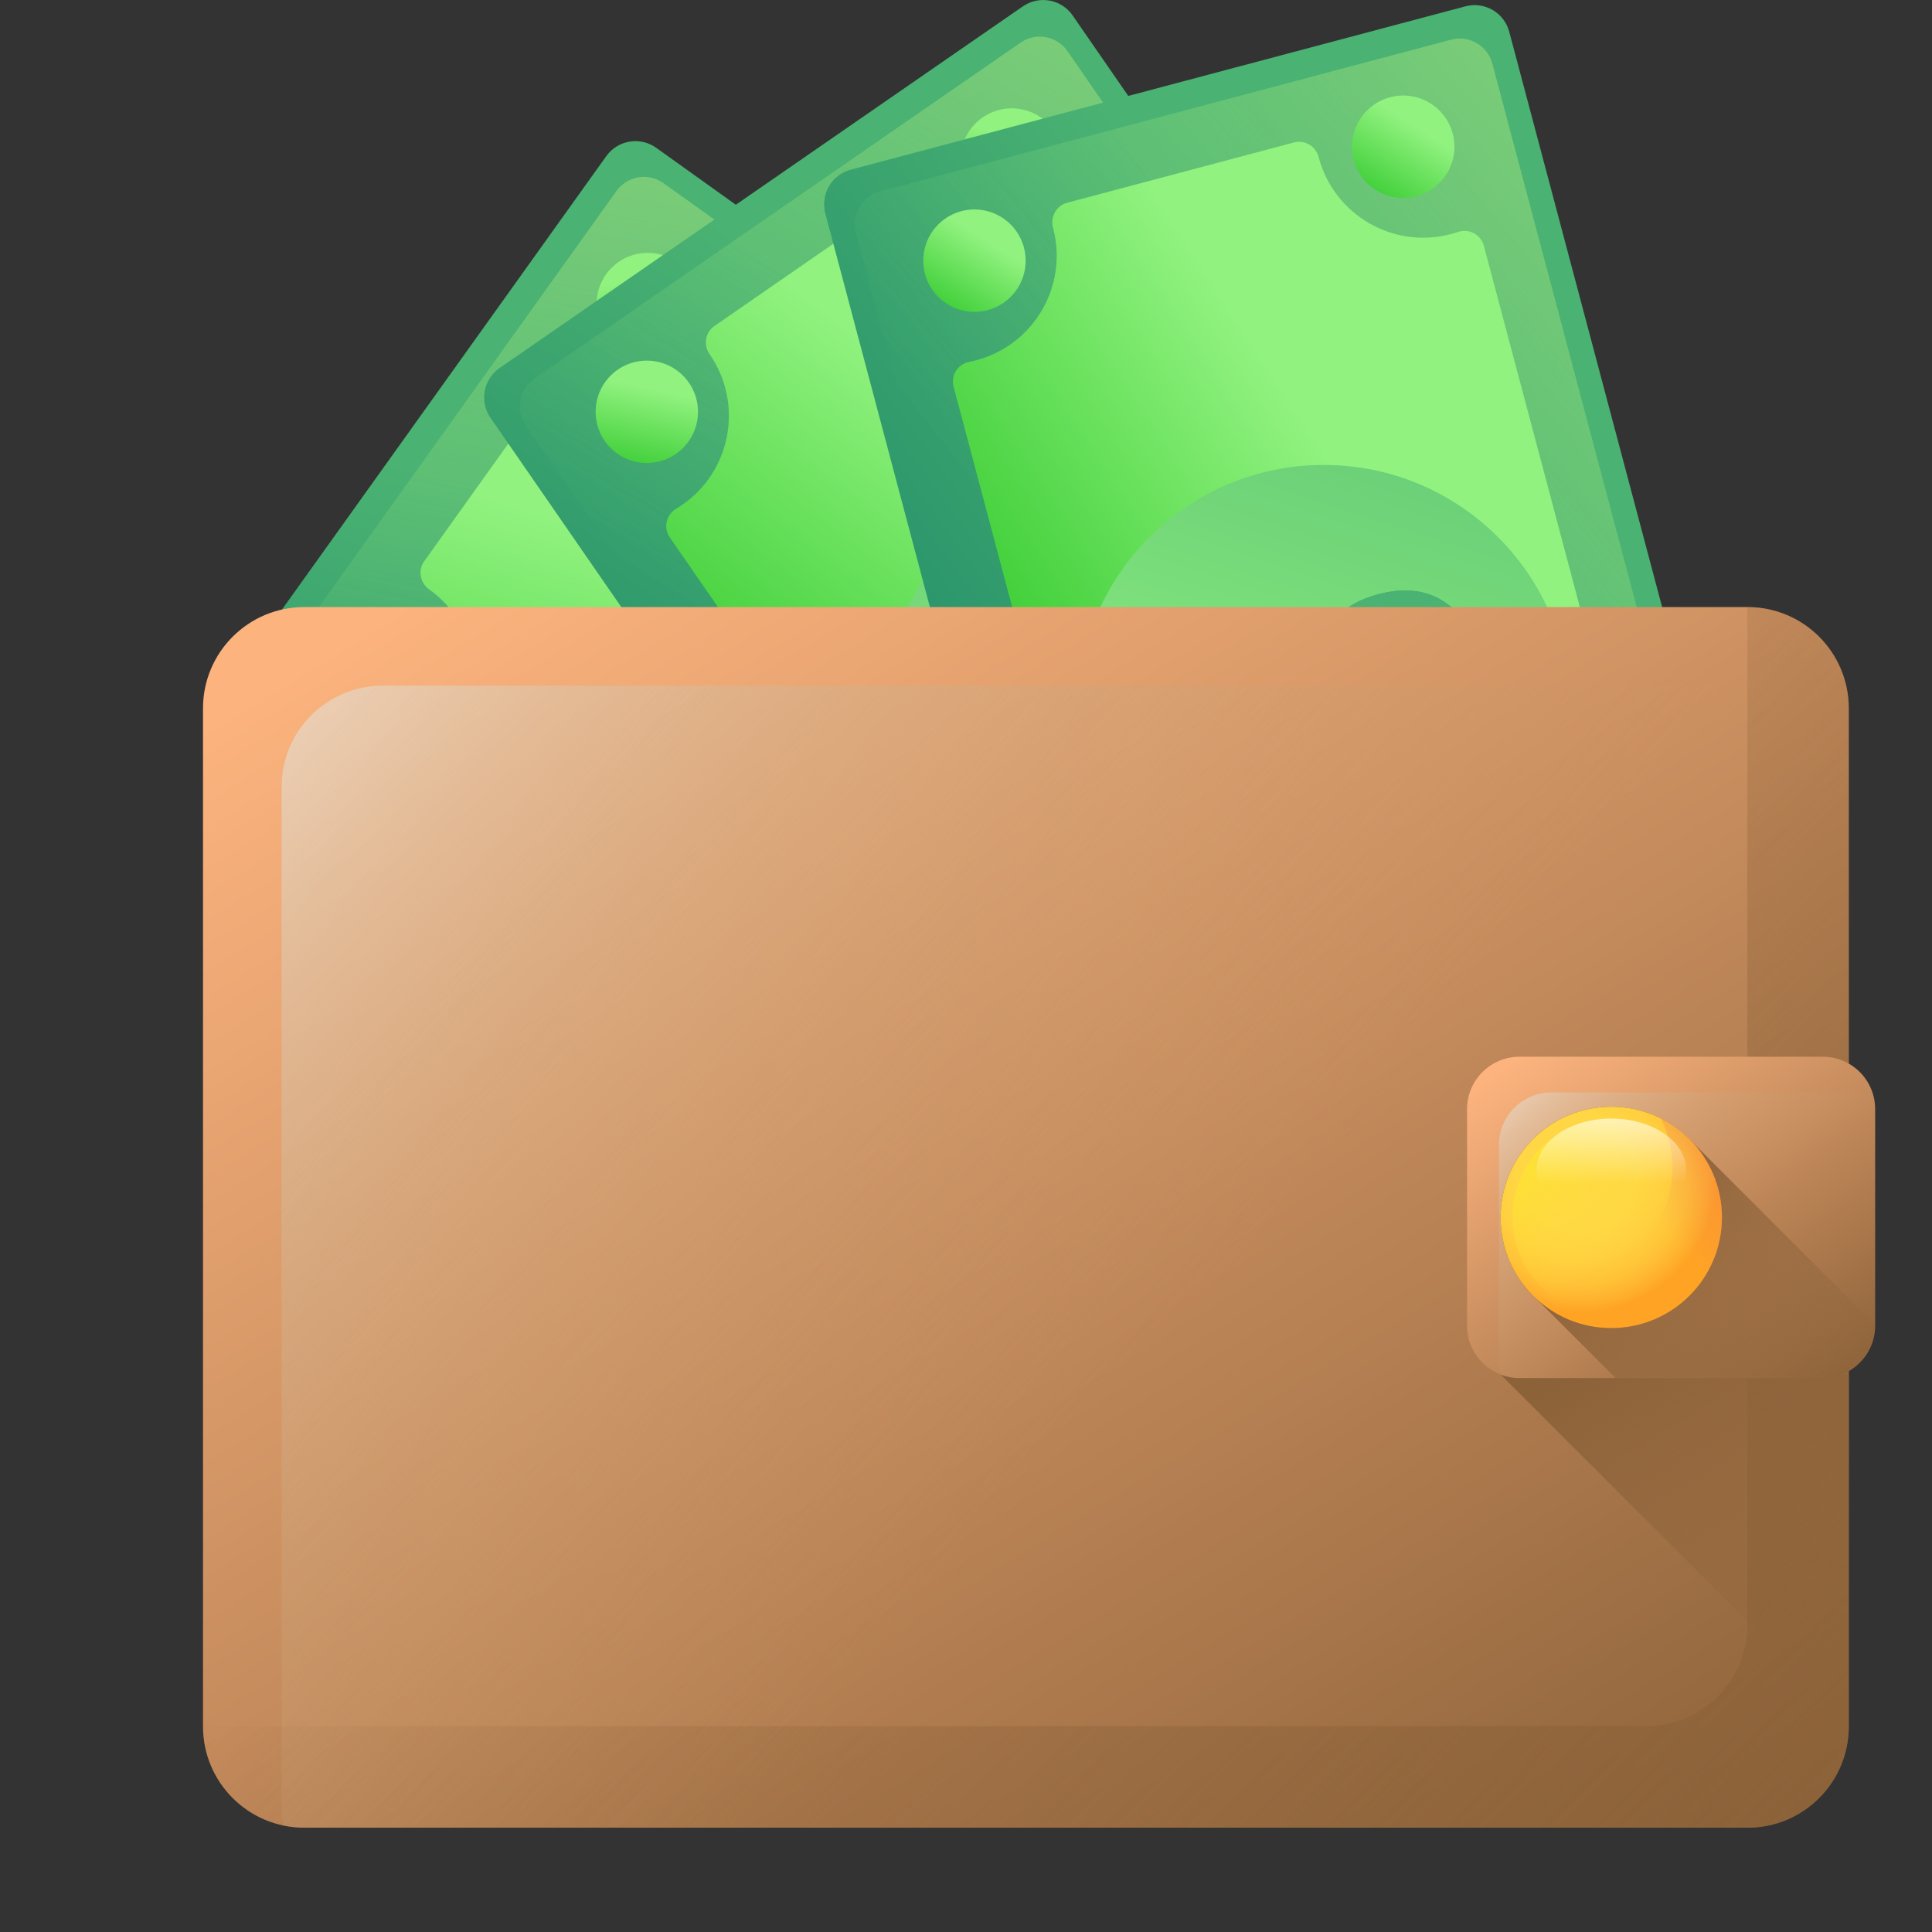 <svg width="50" height="50" viewBox="0 0 50 50" fill="none" xmlns="http://www.w3.org/2000/svg">
<rect x="0" y="0" width="50" height="50" fill="#333333" stroke="none"/>
<path d="M31.98 37.07L6.329 18.722C5.913 18.424 5.817 17.846 6.114 17.43L15.691 4.04C15.989 3.624 16.568 3.528 16.984 3.826L42.635 22.174C43.051 22.471 43.147 23.05 42.85 23.466L33.273 36.855C32.975 37.272 32.396 37.367 31.98 37.07V37.07Z" fill="url(#paint0_linear_17559_1876)"/>
<path d="M31.792 36.154L7.256 18.605C6.863 18.324 6.773 17.778 7.054 17.385L15.953 4.944C16.234 4.551 16.78 4.46 17.172 4.741L41.708 22.291C42.101 22.572 42.191 23.118 41.91 23.51L33.011 35.952C32.73 36.345 32.185 36.435 31.792 36.154V36.154Z" fill="url(#paint1_linear_17559_1876)"/>
<path d="M37.852 25.639C36.594 24.739 36.304 22.99 37.204 21.732C37.241 21.68 37.279 21.63 37.319 21.582C37.51 21.35 37.465 21.006 37.221 20.831L20.004 8.516C19.76 8.341 19.419 8.41 19.261 8.666C19.229 8.719 19.194 8.772 19.157 8.823C18.257 10.081 16.508 10.372 15.25 9.472C15.248 9.471 15.247 9.47 15.245 9.469C15.009 9.299 14.682 9.346 14.513 9.583L10.979 14.524C10.81 14.76 10.871 15.085 11.107 15.254C11.109 15.255 11.11 15.256 11.112 15.257C12.37 16.157 12.66 17.906 11.76 19.164C11.723 19.215 11.685 19.265 11.645 19.314C11.454 19.546 11.499 19.89 11.743 20.065L28.96 32.38C29.205 32.555 29.545 32.486 29.703 32.23C29.736 32.177 29.771 32.124 29.808 32.072C30.707 30.814 32.457 30.524 33.715 31.424C33.716 31.425 33.718 31.426 33.719 31.427C33.955 31.597 34.282 31.549 34.451 31.313L37.986 26.372C38.155 26.135 38.094 25.811 37.857 25.642C37.855 25.641 37.854 25.64 37.852 25.639V25.639Z" fill="url(#paint2_linear_17559_1876)"/>
<path d="M24.482 26.828C28.005 26.828 30.862 23.971 30.862 20.448C30.862 16.924 28.005 14.068 24.482 14.068C20.959 14.068 18.102 16.924 18.102 20.448C18.102 23.971 20.959 26.828 24.482 26.828Z" fill="url(#paint3_linear_17559_1876)"/>
<path d="M28.76 18.772C28.77 18.592 28.691 18.381 28.522 18.136C28.339 17.873 28.121 17.626 27.867 17.395C27.859 17.375 27.85 17.356 27.84 17.338L27.744 16.606C27.714 16.512 27.661 16.439 27.587 16.386C27.506 16.328 27.419 16.302 27.328 16.308C27.237 16.314 27.169 16.348 27.126 16.409L26.915 16.703C26.323 16.372 25.734 16.227 25.148 16.267C24.561 16.308 24.057 16.622 23.637 17.21C23.487 17.419 23.375 17.627 23.299 17.833C23.223 18.039 23.193 18.245 23.21 18.451C23.226 18.657 23.251 18.84 23.284 19.002C23.284 19.003 23.285 19.004 23.285 19.005C23.285 19.005 23.648 21.195 23.648 21.196C23.651 21.217 23.654 21.237 23.657 21.258L22.443 22.955C22.157 22.721 21.949 22.454 21.817 22.156C21.685 21.857 21.596 21.602 21.55 21.391C21.504 21.179 21.441 21.045 21.361 20.987C21.24 20.901 21.086 20.888 20.9 20.949C20.714 21.01 20.576 21.104 20.484 21.233C20.337 21.438 20.308 21.723 20.397 22.087L21.658 29.687L31.773 36.922L28.76 18.772Z" fill="url(#paint4_linear_17559_1876)"/>
<path d="M20.484 21.233C20.576 21.104 20.714 21.01 20.9 20.949C21.086 20.888 21.24 20.901 21.361 20.987C21.441 21.045 21.504 21.179 21.55 21.391C21.596 21.603 21.685 21.858 21.817 22.156C21.949 22.454 22.157 22.721 22.443 22.956L24.145 20.575C23.996 20.356 23.882 20.185 23.805 20.064C23.728 19.943 23.631 19.776 23.512 19.563C23.393 19.35 23.317 19.163 23.284 19.002C23.251 18.841 23.226 18.657 23.21 18.451C23.193 18.245 23.223 18.04 23.299 17.834C23.375 17.627 23.487 17.42 23.637 17.21C24.057 16.622 24.561 16.308 25.148 16.267C25.734 16.227 26.323 16.372 26.915 16.703L27.125 16.409C27.169 16.348 27.236 16.314 27.328 16.308C27.419 16.302 27.506 16.328 27.587 16.386C27.661 16.439 27.713 16.512 27.744 16.606C27.774 16.699 27.768 16.776 27.724 16.837L27.528 17.111C27.931 17.42 28.262 17.761 28.521 18.136C28.78 18.51 28.83 18.809 28.67 19.032C28.583 19.154 28.451 19.252 28.275 19.325C28.099 19.399 27.942 19.387 27.806 19.289C27.752 19.25 27.645 19.087 27.485 18.798C27.325 18.51 27.116 18.259 26.86 18.045L25.389 20.102C25.586 20.396 25.741 20.652 25.854 20.871C25.967 21.089 26.065 21.351 26.147 21.655C26.23 21.959 26.233 22.27 26.158 22.589C26.083 22.907 25.927 23.232 25.69 23.563C25.258 24.168 24.749 24.53 24.164 24.651C23.579 24.772 22.975 24.671 22.352 24.348L22.109 24.687C22.067 24.747 21.996 24.777 21.899 24.778C21.801 24.778 21.715 24.752 21.641 24.699C21.56 24.641 21.507 24.567 21.482 24.48C21.458 24.392 21.468 24.319 21.51 24.259L21.731 23.95C21.147 23.522 20.745 23.03 20.523 22.475C20.302 21.92 20.289 21.506 20.484 21.233V21.233ZM24.714 17.828C24.526 18.091 24.464 18.351 24.529 18.607C24.594 18.862 24.747 19.169 24.989 19.525L26.309 17.68C25.594 17.291 25.063 17.341 24.714 17.828V17.828ZM22.995 23.32C23.668 23.638 24.205 23.517 24.606 22.956C24.818 22.659 24.907 22.37 24.872 22.09C24.837 21.81 24.721 21.508 24.524 21.183L22.995 23.32Z" fill="url(#paint5_linear_17559_1876)"/>
<path d="M16.763 9.193C17.495 9.193 18.088 8.6 18.088 7.868C18.088 7.137 17.495 6.544 16.763 6.544C16.032 6.544 15.439 7.137 15.439 7.868C15.439 8.6 16.032 9.193 16.763 9.193Z" fill="url(#paint6_linear_17559_1876)"/>
<path d="M38.881 25.013C39.613 25.013 40.206 24.42 40.206 23.689C40.206 22.957 39.613 22.364 38.881 22.364C38.15 22.364 37.556 22.957 37.556 23.689C37.556 24.42 38.15 25.013 38.881 25.013Z" fill="url(#paint7_linear_17559_1876)"/>
<path d="M10.083 18.532C10.815 18.532 11.408 17.939 11.408 17.207C11.408 16.476 10.815 15.883 10.083 15.883C9.352 15.883 8.759 16.476 8.759 17.207C8.759 17.939 9.352 18.532 10.083 18.532Z" fill="url(#paint8_linear_17559_1876)"/>
<path d="M32.201 34.352C32.932 34.352 33.526 33.759 33.526 33.028C33.526 32.296 32.932 31.703 32.201 31.703C31.469 31.703 30.876 32.296 30.876 33.028C30.876 33.759 31.469 34.352 32.201 34.352Z" fill="url(#paint9_linear_17559_1876)"/>
<path d="M30.626 36.757L12.694 10.813C12.403 10.392 12.508 9.815 12.929 9.524L26.471 0.165C26.892 -0.126 27.469 -0.021 27.76 0.4L45.692 26.343C45.983 26.765 45.877 27.342 45.456 27.633L31.915 36.992C31.494 37.283 30.917 37.178 30.626 36.757Z" fill="url(#paint10_linear_17559_1876)"/>
<path d="M30.758 35.832L13.606 11.016C13.332 10.619 13.431 10.075 13.828 9.8L26.412 1.103C26.809 0.828 27.353 0.928 27.627 1.325L44.78 26.14C45.054 26.537 44.955 27.082 44.558 27.356L31.974 36.054C31.577 36.328 31.033 36.229 30.758 35.832V35.832Z" fill="url(#paint11_linear_17559_1876)"/>
<path d="M40.019 27.987C39.139 26.714 39.458 24.97 40.73 24.09C40.782 24.054 40.836 24.02 40.889 23.988C41.148 23.834 41.222 23.495 41.051 23.248L29.015 5.835C28.845 5.588 28.501 5.538 28.266 5.725C28.217 5.764 28.166 5.801 28.114 5.837C26.842 6.717 25.097 6.398 24.218 5.126C24.217 5.125 24.216 5.123 24.215 5.121C24.05 4.882 23.726 4.816 23.487 4.981L18.49 8.436C18.251 8.601 18.198 8.927 18.364 9.166C18.365 9.167 18.366 9.169 18.367 9.17C19.246 10.443 18.928 12.187 17.655 13.066C17.603 13.102 17.55 13.136 17.496 13.168C17.238 13.322 17.164 13.662 17.335 13.909L29.37 31.322C29.541 31.569 29.885 31.619 30.12 31.432C30.169 31.393 30.22 31.355 30.272 31.319C31.544 30.44 33.288 30.758 34.168 32.031C34.169 32.032 34.17 32.034 34.171 32.035C34.336 32.274 34.66 32.341 34.898 32.175L39.896 28.721C40.135 28.556 40.188 28.23 40.022 27.991C40.021 27.989 40.02 27.988 40.019 27.987V27.987Z" fill="url(#paint12_linear_17559_1876)"/>
<path d="M29.193 24.958C32.716 24.958 35.572 22.102 35.572 18.578C35.572 15.055 32.716 12.199 29.193 12.199C25.669 12.199 22.813 15.055 22.813 18.578C22.813 22.102 25.669 24.958 29.193 24.958Z" fill="url(#paint13_linear_17559_1876)"/>
<path d="M33.786 18.449C33.855 18.283 33.852 18.056 33.776 17.769C33.694 17.46 33.572 17.154 33.411 16.851C33.411 16.829 33.408 16.808 33.405 16.788L33.562 16.066C33.565 15.968 33.541 15.881 33.489 15.806C33.432 15.724 33.359 15.67 33.272 15.645C33.183 15.62 33.108 15.629 33.047 15.672L32.749 15.877C32.304 15.366 31.799 15.03 31.233 14.87C30.668 14.709 30.087 14.835 29.493 15.246C29.281 15.392 29.105 15.55 28.964 15.718C28.823 15.886 28.725 16.07 28.671 16.269C28.617 16.468 28.578 16.649 28.554 16.812C28.554 16.813 28.554 16.815 28.554 16.816C28.554 16.816 28.155 18.999 28.155 19C28.151 19.021 28.147 19.041 28.143 19.061L26.425 20.248C26.236 19.931 26.13 19.61 26.107 19.284C26.084 18.959 26.087 18.689 26.115 18.474C26.143 18.259 26.129 18.111 26.073 18.03C25.988 17.907 25.848 17.844 25.653 17.838C25.457 17.832 25.294 17.875 25.165 17.964C24.957 18.108 24.834 18.366 24.794 18.739L23.41 26.317L30.481 36.547L33.786 18.449Z" fill="url(#paint14_linear_17559_1876)"/>
<path d="M25.165 17.964C25.295 17.875 25.457 17.832 25.653 17.838C25.848 17.844 25.989 17.907 26.073 18.03C26.129 18.111 26.143 18.259 26.115 18.474C26.087 18.689 26.084 18.959 26.107 19.284C26.13 19.61 26.236 19.931 26.425 20.248L28.833 18.584C28.766 18.327 28.717 18.128 28.686 17.988C28.654 17.848 28.619 17.657 28.579 17.417C28.539 17.177 28.531 16.975 28.555 16.812C28.578 16.649 28.617 16.468 28.671 16.269C28.725 16.07 28.823 15.886 28.964 15.718C29.105 15.55 29.281 15.392 29.493 15.246C30.087 14.835 30.668 14.709 31.233 14.87C31.799 15.03 32.304 15.366 32.749 15.877L33.047 15.672C33.108 15.629 33.183 15.62 33.272 15.645C33.359 15.67 33.432 15.724 33.489 15.806C33.541 15.881 33.565 15.968 33.562 16.066C33.559 16.164 33.527 16.235 33.466 16.277L33.188 16.469C33.463 16.896 33.659 17.329 33.776 17.769C33.893 18.209 33.839 18.507 33.613 18.663C33.49 18.748 33.333 18.796 33.142 18.805C32.952 18.815 32.808 18.75 32.713 18.612C32.675 18.558 32.63 18.368 32.577 18.042C32.524 17.716 32.413 17.41 32.244 17.122L30.164 18.56C30.25 18.903 30.308 19.197 30.341 19.441C30.373 19.684 30.377 19.964 30.352 20.278C30.327 20.592 30.225 20.886 30.046 21.16C29.867 21.435 29.611 21.688 29.276 21.919C28.665 22.342 28.063 22.511 27.472 22.427C26.881 22.342 26.347 22.043 25.869 21.528L25.526 21.765C25.466 21.807 25.39 21.812 25.297 21.779C25.206 21.747 25.134 21.693 25.081 21.617C25.025 21.535 25 21.449 25.006 21.358C25.014 21.268 25.047 21.201 25.108 21.16L25.42 20.944C25.015 20.344 24.802 19.745 24.782 19.147C24.761 18.549 24.889 18.155 25.165 17.964V17.964ZM30.298 16.192C30.031 16.376 29.885 16.599 29.86 16.862C29.835 17.124 29.875 17.464 29.982 17.881L31.848 16.591C31.307 15.984 30.791 15.851 30.298 16.192V16.192ZM26.822 20.778C27.348 21.305 27.894 21.372 28.461 20.98C28.761 20.773 28.942 20.531 29.004 20.256C29.066 19.98 29.059 19.657 28.984 19.284L26.822 20.778Z" fill="url(#paint15_linear_17559_1876)"/>
<path d="M26.938 5.219C26.336 5.635 25.511 5.484 25.095 4.882C24.679 4.28 24.83 3.455 25.431 3.039C26.033 2.623 26.858 2.774 27.274 3.376C27.69 3.978 27.54 4.803 26.938 5.219V5.219Z" fill="url(#paint16_linear_17559_1876)"/>
<path d="M41.647 27.824C42.378 27.824 42.971 27.23 42.971 26.499C42.971 25.767 42.378 25.174 41.647 25.174C40.915 25.174 40.322 25.767 40.322 26.499C40.322 27.23 40.915 27.824 41.647 27.824Z" fill="url(#paint17_linear_17559_1876)"/>
<path d="M16.739 11.982C17.471 11.982 18.064 11.389 18.064 10.658C18.064 9.926 17.471 9.333 16.739 9.333C16.008 9.333 15.415 9.926 15.415 10.658C15.415 11.389 16.008 11.982 16.739 11.982Z" fill="url(#paint18_linear_17559_1876)"/>
<path d="M32.201 34.352C32.932 34.352 33.526 33.759 33.526 33.028C33.526 32.296 32.932 31.703 32.201 31.703C31.469 31.703 30.876 32.296 30.876 33.028C30.876 33.759 31.469 34.352 32.201 34.352Z" fill="url(#paint19_linear_17559_1876)"/>
<path d="M29.457 36.004L21.359 5.524C21.228 5.029 21.522 4.522 22.017 4.391L37.926 0.164C38.421 0.032 38.928 0.327 39.059 0.821L47.158 31.301C47.289 31.796 46.995 32.303 46.5 32.435L30.591 36.662C30.096 36.793 29.589 36.499 29.457 36.004V36.004Z" fill="url(#paint20_linear_17559_1876)"/>
<path d="M29.895 35.178L22.149 6.024C22.025 5.557 22.302 5.079 22.769 4.955L37.553 1.027C38.02 0.903 38.498 1.18 38.622 1.647L46.368 30.802C46.492 31.268 46.214 31.747 45.748 31.871L30.964 35.799C30.497 35.922 30.019 35.645 29.895 35.178V35.178Z" fill="url(#paint21_linear_17559_1876)"/>
<path d="M41.263 30.928C40.866 29.434 41.756 27.9 43.251 27.503C43.312 27.486 43.374 27.472 43.435 27.46C43.73 27.403 43.915 27.109 43.838 26.819L38.402 6.361C38.325 6.07 38.019 5.907 37.734 6.003C37.675 6.023 37.615 6.042 37.553 6.058C36.059 6.455 34.525 5.565 34.127 4.07C34.127 4.069 34.127 4.067 34.126 4.065C34.052 3.784 33.77 3.613 33.489 3.687L27.617 5.247C27.337 5.322 27.177 5.611 27.252 5.892C27.253 5.893 27.253 5.895 27.253 5.897C27.651 7.392 26.761 8.925 25.266 9.323C25.204 9.339 25.143 9.353 25.082 9.365C24.787 9.422 24.602 9.716 24.679 10.007L30.114 30.465C30.192 30.755 30.498 30.919 30.782 30.822C30.842 30.802 30.902 30.784 30.963 30.767C32.458 30.37 33.992 31.26 34.389 32.755C34.39 32.757 34.39 32.758 34.391 32.76C34.465 33.041 34.747 33.213 35.028 33.138L40.899 31.578C41.18 31.504 41.34 31.215 41.265 30.934C41.264 30.932 41.264 30.93 41.263 30.928V30.928Z" fill="url(#paint22_linear_17559_1876)"/>
<path d="M34.258 24.792C37.782 24.792 40.638 21.936 40.638 18.413C40.638 14.889 37.782 12.033 34.258 12.033C30.735 12.033 27.879 14.889 27.879 18.413C27.879 21.936 30.735 24.792 34.258 24.792Z" fill="url(#paint23_linear_17559_1876)"/>
<path d="M38.624 19.845C38.746 19.712 38.82 19.498 38.845 19.202C38.872 18.883 38.861 18.553 38.812 18.214C38.819 18.194 38.824 18.173 38.828 18.153L39.22 17.527C39.256 17.436 39.262 17.346 39.239 17.257C39.213 17.161 39.163 17.086 39.089 17.032C39.014 16.979 38.941 16.962 38.869 16.981L38.519 17.074C38.273 16.442 37.911 15.955 37.433 15.613C36.955 15.271 36.367 15.193 35.668 15.378C35.419 15.444 35.2 15.533 35.01 15.643C34.821 15.754 34.667 15.894 34.549 16.063C34.43 16.232 34.332 16.389 34.255 16.535C34.255 16.536 34.254 16.537 34.254 16.538C34.254 16.538 33.14 18.457 33.139 18.459C33.128 18.477 33.117 18.494 33.107 18.512L31.089 19.048C31.019 18.685 31.027 18.347 31.116 18.033C31.204 17.719 31.298 17.466 31.397 17.273C31.496 17.081 31.534 16.937 31.508 16.841C31.47 16.698 31.36 16.59 31.177 16.518C30.995 16.447 30.828 16.432 30.675 16.472C30.432 16.537 30.228 16.738 30.064 17.076L26.198 23.739L29.392 35.758L38.624 19.845Z" fill="url(#paint24_linear_17559_1876)"/>
<path d="M30.676 16.472C30.828 16.432 30.995 16.447 31.178 16.518C31.36 16.59 31.47 16.697 31.508 16.841C31.534 16.937 31.497 17.081 31.398 17.273C31.298 17.466 31.204 17.719 31.116 18.033C31.028 18.347 31.019 18.685 31.09 19.048L33.918 18.297C33.942 18.032 33.963 17.828 33.981 17.686C33.999 17.543 34.03 17.352 34.074 17.112C34.117 16.873 34.178 16.68 34.255 16.535C34.333 16.389 34.431 16.232 34.549 16.063C34.667 15.894 34.821 15.754 35.011 15.643C35.2 15.533 35.42 15.444 35.668 15.378C36.367 15.193 36.955 15.271 37.434 15.613C37.912 15.955 38.274 16.442 38.519 17.074L38.869 16.981C38.941 16.962 39.015 16.979 39.089 17.032C39.163 17.086 39.214 17.161 39.239 17.257C39.263 17.346 39.256 17.436 39.22 17.527C39.184 17.618 39.13 17.674 39.058 17.693L38.732 17.779C38.846 18.274 38.884 18.748 38.845 19.202C38.806 19.655 38.655 19.917 38.389 19.988C38.245 20.026 38.081 20.018 37.898 19.962C37.716 19.907 37.603 19.797 37.56 19.635C37.543 19.571 37.564 19.377 37.624 19.053C37.684 18.728 37.684 18.402 37.623 18.074L35.178 18.724C35.143 19.075 35.099 19.372 35.047 19.612C34.995 19.853 34.904 20.117 34.774 20.404C34.644 20.691 34.449 20.933 34.188 21.131C33.927 21.329 33.6 21.48 33.207 21.585C32.488 21.776 31.865 21.731 31.337 21.452C30.81 21.172 30.408 20.71 30.133 20.064L29.73 20.171C29.659 20.19 29.585 20.169 29.51 20.107C29.434 20.045 29.385 19.97 29.361 19.882C29.336 19.785 29.341 19.695 29.378 19.613C29.416 19.529 29.47 19.479 29.541 19.46L29.908 19.362C29.73 18.661 29.732 18.025 29.915 17.456C30.098 16.886 30.351 16.558 30.676 16.472V16.472ZM36.106 16.54C35.793 16.623 35.58 16.784 35.467 17.023C35.355 17.262 35.278 17.595 35.237 18.023L37.43 17.441C37.126 16.686 36.685 16.386 36.106 16.54ZM31.283 19.681C31.6 20.354 32.091 20.602 32.757 20.426C33.11 20.332 33.362 20.166 33.514 19.927C33.665 19.689 33.768 19.382 33.823 19.006L31.283 19.681Z" fill="url(#paint25_linear_17559_1876)"/>
<path d="M36.656 5.078C35.949 5.266 35.223 4.845 35.035 4.138C34.847 3.431 35.268 2.705 35.975 2.517C36.682 2.329 37.408 2.75 37.596 3.457C37.784 4.164 37.363 4.89 36.656 5.078Z" fill="url(#paint26_linear_17559_1876)"/>
<path d="M43.638 31.36C42.931 31.547 42.206 31.127 42.018 30.419C41.83 29.712 42.251 28.987 42.958 28.799C43.665 28.611 44.391 29.032 44.578 29.739C44.766 30.446 44.345 31.172 43.638 31.36Z" fill="url(#paint27_linear_17559_1876)"/>
<path d="M25.218 8.071C25.95 8.071 26.543 7.478 26.543 6.746C26.543 6.014 25.95 5.421 25.218 5.421C24.487 5.421 23.894 6.014 23.894 6.746C23.894 7.478 24.487 8.071 25.218 8.071Z" fill="url(#paint28_linear_17559_1876)"/>
<path d="M32.201 34.352C32.932 34.352 33.526 33.759 33.526 33.028C33.526 32.296 32.932 31.703 32.201 31.703C31.469 31.703 30.876 32.296 30.876 33.028C30.876 33.759 31.469 34.352 32.201 34.352Z" fill="url(#paint29_linear_17559_1876)"/>
<path d="M45.228 47.3H7.873C6.427 47.3 5.254 46.128 5.254 44.682V18.33C5.254 16.884 6.427 15.711 7.873 15.711H45.227C46.674 15.711 47.846 16.884 47.846 18.33V44.682C47.846 46.128 46.674 47.3 45.228 47.3Z" fill="url(#paint30_linear_17559_1876)"/>
<path d="M9.907 17.745C8.461 17.745 7.288 18.918 7.288 20.364V46.716C7.288 46.898 7.307 47.075 7.342 47.247C7.513 47.282 7.691 47.3 7.873 47.3H45.227C46.674 47.3 47.846 46.128 47.846 44.682V18.33C47.846 18.148 47.828 17.971 47.792 17.799C47.621 17.764 47.443 17.745 47.261 17.745H9.907Z" fill="url(#paint31_linear_17559_1876)"/>
<path d="M45.228 15.711H45.22V42.055C45.22 43.502 44.048 44.674 42.601 44.674H5.254V44.682C5.254 46.128 6.427 47.3 7.873 47.3H45.227C46.674 47.3 47.846 46.128 47.846 44.682V18.33C47.846 16.884 46.674 15.711 45.228 15.711V15.711Z" fill="url(#paint32_linear_17559_1876)"/>
<path d="M47.846 44.583V35.572H38.836L47.846 44.583Z" fill="url(#paint33_linear_17559_1876)"/>
<path d="M47.173 35.664H39.325C38.575 35.664 37.968 35.057 37.968 34.308V28.704C37.968 27.955 38.575 27.348 39.325 27.348H47.173C47.922 27.348 48.529 27.955 48.529 28.704V34.308C48.529 35.057 47.922 35.664 47.173 35.664V35.664Z" fill="url(#paint34_linear_17559_1876)"/>
<path d="M40.148 28.274C39.399 28.274 38.792 28.881 38.792 29.63V35.234C38.792 35.351 38.808 35.464 38.836 35.572C38.987 35.631 39.152 35.664 39.325 35.664H47.173C47.922 35.664 48.529 35.057 48.529 34.308V28.704C48.529 28.587 48.513 28.474 48.485 28.366C48.333 28.307 48.169 28.274 47.996 28.274H40.148V28.274Z" fill="url(#paint35_linear_17559_1876)"/>
<path d="M48.529 34.308V34.288L43.795 29.554C43.273 28.993 42.528 28.642 41.7 28.642C40.118 28.642 38.836 29.924 38.836 31.506C38.836 32.333 39.187 33.078 39.748 33.601L41.811 35.664H47.173C47.922 35.664 48.529 35.057 48.529 34.308Z" fill="url(#paint36_linear_17559_1876)"/>
<path d="M41.7 34.37C43.282 34.37 44.564 33.088 44.564 31.506C44.564 29.924 43.282 28.642 41.7 28.642C40.118 28.642 38.836 29.924 38.836 31.506C38.836 33.088 40.118 34.37 41.7 34.37Z" fill="url(#paint37_radial_17559_1876)"/>
<path d="M41.7 34.063C43.112 34.063 44.257 32.918 44.257 31.506C44.257 30.094 43.112 28.949 41.7 28.949C40.288 28.949 39.143 30.094 39.143 31.506C39.143 32.918 40.288 34.063 41.7 34.063Z" fill="url(#paint38_linear_17559_1876)"/>
<path d="M42.981 28.944C43.175 29.329 43.283 29.764 43.283 30.225C43.283 31.807 42.001 33.089 40.419 33.089C39.959 33.089 39.523 32.98 39.138 32.787C39.608 33.726 40.579 34.37 41.7 34.37C43.282 34.37 44.564 33.088 44.564 31.506C44.564 30.384 43.92 29.414 42.981 28.944Z" fill="url(#paint39_linear_17559_1876)"/>
<path d="M43.637 30.28C43.637 31.015 42.77 31.611 41.7 31.611C40.63 31.611 39.763 31.015 39.763 30.28C39.763 29.545 40.63 28.949 41.7 28.949C42.77 28.949 43.637 29.545 43.637 30.28Z" fill="url(#paint40_linear_17559_1876)"/>
<defs>
<linearGradient id="paint0_linear_17559_1876" x1="25.626" y1="15.814" x2="19.453" y2="40.517" gradientUnits="userSpaceOnUse">
<stop stop-color="#4AB272"/>
<stop offset="1" stop-color="#077565"/>
</linearGradient>
<linearGradient id="paint1_linear_17559_1876" x1="23.851" y1="23.726" x2="31.753" y2="-18.235" gradientUnits="userSpaceOnUse">
<stop stop-color="#92F37F" stop-opacity="0"/>
<stop offset="1" stop-color="#FFEE83"/>
</linearGradient>
<linearGradient id="paint2_linear_17559_1876" x1="25.57" y1="16.92" x2="20.604" y2="32.813" gradientUnits="userSpaceOnUse">
<stop stop-color="#91F27F"/>
<stop offset="1" stop-color="#00B302"/>
</linearGradient>
<linearGradient id="paint3_linear_17559_1876" x1="26.596" y1="25.878" x2="18.251" y2="4.56" gradientUnits="userSpaceOnUse">
<stop stop-color="#92F37F"/>
<stop offset="1" stop-color="#4AB272"/>
</linearGradient>
<linearGradient id="paint4_linear_17559_1876" x1="26.219" y1="25.728" x2="18.724" y2="13.017" gradientUnits="userSpaceOnUse">
<stop stop-color="#4AB272" stop-opacity="0"/>
<stop offset="1" stop-color="#009245"/>
</linearGradient>
<linearGradient id="paint5_linear_17559_1876" x1="24.294" y1="19.647" x2="26.495" y2="25.551" gradientUnits="userSpaceOnUse">
<stop stop-color="#4AB272"/>
<stop offset="1" stop-color="#077565"/>
</linearGradient>
<linearGradient id="paint6_linear_17559_1876" x1="16.679" y1="7.25" x2="17.14" y2="10.894" gradientUnits="userSpaceOnUse">
<stop stop-color="#91F27F"/>
<stop offset="1" stop-color="#00B302"/>
</linearGradient>
<linearGradient id="paint7_linear_17559_1876" x1="38.786" y1="23.076" x2="39.247" y2="26.72" gradientUnits="userSpaceOnUse">
<stop stop-color="#91F27F"/>
<stop offset="1" stop-color="#00B302"/>
</linearGradient>
<linearGradient id="paint8_linear_17559_1876" x1="9.997" y1="16.585" x2="10.457" y2="20.229" gradientUnits="userSpaceOnUse">
<stop stop-color="#91F27F"/>
<stop offset="1" stop-color="#00B302"/>
</linearGradient>
<linearGradient id="paint9_linear_17559_1876" x1="32.104" y1="32.411" x2="32.564" y2="36.055" gradientUnits="userSpaceOnUse">
<stop stop-color="#91F27F"/>
<stop offset="1" stop-color="#00B302"/>
</linearGradient>
<linearGradient id="paint10_linear_17559_1876" x1="31.849" y1="14.625" x2="17.683" y2="35.807" gradientUnits="userSpaceOnUse">
<stop stop-color="#4AB272"/>
<stop offset="1" stop-color="#077565"/>
</linearGradient>
<linearGradient id="paint11_linear_17559_1876" x1="27.502" y1="21.478" x2="49.132" y2="-15.376" gradientUnits="userSpaceOnUse">
<stop stop-color="#92F37F" stop-opacity="0"/>
<stop offset="1" stop-color="#FFEE83"/>
</linearGradient>
<linearGradient id="paint12_linear_17559_1876" x1="31.423" y1="15.648" x2="21.372" y2="28.94" gradientUnits="userSpaceOnUse">
<stop stop-color="#91F27F"/>
<stop offset="1" stop-color="#00B302"/>
</linearGradient>
<linearGradient id="paint13_linear_17559_1876" x1="29.361" y1="24.433" x2="28.707" y2="1.531" gradientUnits="userSpaceOnUse">
<stop stop-color="#92F37F"/>
<stop offset="1" stop-color="#4AB272"/>
</linearGradient>
<linearGradient id="paint14_linear_17559_1876" x1="29.056" y1="24.164" x2="26.294" y2="9.657" gradientUnits="userSpaceOnUse">
<stop stop-color="#4AB272" stop-opacity="0"/>
<stop offset="1" stop-color="#009245"/>
</linearGradient>
<linearGradient id="paint15_linear_17559_1876" x1="29.299" y1="17.785" x2="29.376" y2="24.091" gradientUnits="userSpaceOnUse">
<stop stop-color="#4AB272"/>
<stop offset="1" stop-color="#077565"/>
</linearGradient>
<linearGradient id="paint16_linear_17559_1876" x1="26.317" y1="3.534" x2="25.519" y2="7.122" gradientUnits="userSpaceOnUse">
<stop stop-color="#91F27F"/>
<stop offset="1" stop-color="#00B302"/>
</linearGradient>
<linearGradient id="paint17_linear_17559_1876" x1="41.79" y1="25.915" x2="40.992" y2="29.503" gradientUnits="userSpaceOnUse">
<stop stop-color="#91F27F"/>
<stop offset="1" stop-color="#00B302"/>
</linearGradient>
<linearGradient id="paint18_linear_17559_1876" x1="16.867" y1="10.068" x2="16.069" y2="13.655" gradientUnits="userSpaceOnUse">
<stop stop-color="#91F27F"/>
<stop offset="1" stop-color="#00B302"/>
</linearGradient>
<linearGradient id="paint19_linear_17559_1876" x1="32.34" y1="32.448" x2="31.541" y2="36.036" gradientUnits="userSpaceOnUse">
<stop stop-color="#91F27F"/>
<stop offset="1" stop-color="#00B302"/>
</linearGradient>
<linearGradient id="paint20_linear_17559_1876" x1="38.095" y1="15.59" x2="17.599" y2="30.73" gradientUnits="userSpaceOnUse">
<stop stop-color="#4AB272"/>
<stop offset="1" stop-color="#077565"/>
</linearGradient>
<linearGradient id="paint21_linear_17559_1876" x1="31.687" y1="20.568" x2="64.508" y2="-6.794" gradientUnits="userSpaceOnUse">
<stop stop-color="#92F37F" stop-opacity="0"/>
<stop offset="1" stop-color="#FFEE83"/>
</linearGradient>
<linearGradient id="paint22_linear_17559_1876" x1="37.348" y1="16.408" x2="23.393" y2="25.515" gradientUnits="userSpaceOnUse">
<stop stop-color="#91F27F"/>
<stop offset="1" stop-color="#00B302"/>
</linearGradient>
<linearGradient id="paint23_linear_17559_1876" x1="32.436" y1="23.977" x2="39.569" y2="2.206" gradientUnits="userSpaceOnUse">
<stop stop-color="#92F37F"/>
<stop offset="1" stop-color="#4AB272"/>
</linearGradient>
<linearGradient id="paint24_linear_17559_1876" x1="32.239" y1="23.621" x2="34.548" y2="9.036" gradientUnits="userSpaceOnUse">
<stop stop-color="#4AB272" stop-opacity="0"/>
<stop offset="1" stop-color="#009245"/>
</linearGradient>
<linearGradient id="paint25_linear_17559_1876" x1="34.626" y1="17.701" x2="32.566" y2="23.661" gradientUnits="userSpaceOnUse">
<stop stop-color="#4AB272"/>
<stop offset="1" stop-color="#077565"/>
</linearGradient>
<linearGradient id="paint26_linear_17559_1876" x1="36.642" y1="3.282" x2="34.677" y2="6.388" gradientUnits="userSpaceOnUse">
<stop stop-color="#91F27F"/>
<stop offset="1" stop-color="#00B302"/>
</linearGradient>
<linearGradient id="paint27_linear_17559_1876" x1="43.63" y1="29.577" x2="41.665" y2="32.683" gradientUnits="userSpaceOnUse">
<stop stop-color="#91F27F"/>
<stop offset="1" stop-color="#00B302"/>
</linearGradient>
<linearGradient id="paint28_linear_17559_1876" x1="25.539" y1="6.232" x2="23.574" y2="9.338" gradientUnits="userSpaceOnUse">
<stop stop-color="#91F27F"/>
<stop offset="1" stop-color="#00B302"/>
</linearGradient>
<linearGradient id="paint29_linear_17559_1876" x1="32.527" y1="32.528" x2="30.562" y2="35.634" gradientUnits="userSpaceOnUse">
<stop stop-color="#91F27F"/>
<stop offset="1" stop-color="#00B302"/>
</linearGradient>
<linearGradient id="paint30_linear_17559_1876" x1="15.037" y1="12.818" x2="39.198" y2="52.035" gradientUnits="userSpaceOnUse">
<stop stop-color="#FCB37E"/>
<stop offset="1" stop-color="#8C6239"/>
</linearGradient>
<linearGradient id="paint31_linear_17559_1876" x1="30.139" y1="34.814" x2="3.772" y2="11.326" gradientUnits="userSpaceOnUse">
<stop stop-color="#C59B6D" stop-opacity="0"/>
<stop offset="0.181" stop-color="#C69D71" stop-opacity="0.181"/>
<stop offset="0.346" stop-color="#CBA57C" stop-opacity="0.346"/>
<stop offset="0.504" stop-color="#D2B28E" stop-opacity="0.504"/>
<stop offset="0.659" stop-color="#DDC4A8" stop-opacity="0.659"/>
<stop offset="0.811" stop-color="#EADBCA" stop-opacity="0.811"/>
<stop offset="0.959" stop-color="#FAF6F2" stop-opacity="0.959"/>
<stop offset="1" stop-color="white"/>
</linearGradient>
<linearGradient id="paint32_linear_17559_1876" x1="21.64" y1="26.596" x2="52.334" y2="57.29" gradientUnits="userSpaceOnUse">
<stop stop-color="#8C6239" stop-opacity="0"/>
<stop offset="1" stop-color="#8C6239"/>
</linearGradient>
<linearGradient id="paint33_linear_17559_1876" x1="47.513" y1="42.477" x2="42.586" y2="34.322" gradientUnits="userSpaceOnUse">
<stop stop-color="#8C6239" stop-opacity="0"/>
<stop offset="1" stop-color="#8C6239"/>
</linearGradient>
<linearGradient id="paint34_linear_17559_1876" x1="39.992" y1="26.869" x2="46.855" y2="36.642" gradientUnits="userSpaceOnUse">
<stop stop-color="#FCB37E"/>
<stop offset="1" stop-color="#8C6239"/>
</linearGradient>
<linearGradient id="paint35_linear_17559_1876" x1="44.159" y1="32.517" x2="38.559" y2="26.367" gradientUnits="userSpaceOnUse">
<stop stop-color="#C59B6D" stop-opacity="0"/>
<stop offset="0.181" stop-color="#C69D71" stop-opacity="0.181"/>
<stop offset="0.346" stop-color="#CBA57C" stop-opacity="0.346"/>
<stop offset="0.504" stop-color="#D2B28E" stop-opacity="0.504"/>
<stop offset="0.659" stop-color="#DDC4A8" stop-opacity="0.659"/>
<stop offset="0.811" stop-color="#EADBCA" stop-opacity="0.811"/>
<stop offset="0.959" stop-color="#FAF6F2" stop-opacity="0.959"/>
<stop offset="1" stop-color="white"/>
</linearGradient>
<linearGradient id="paint36_linear_17559_1876" x1="47.196" y1="37.002" x2="41.695" y2="31.5" gradientUnits="userSpaceOnUse">
<stop stop-color="#8C6239" stop-opacity="0"/>
<stop offset="1" stop-color="#8C6239"/>
</linearGradient>
<radialGradient id="paint37_radial_17559_1876" cx="0" cy="0" r="1" gradientUnits="userSpaceOnUse" gradientTransform="translate(40.875 30.406) scale(3.569)">
<stop stop-color="#FFD945"/>
<stop offset="0.417" stop-color="#FFD744"/>
<stop offset="0.628" stop-color="#FFCF3F"/>
<stop offset="0.793" stop-color="#FFC237"/>
<stop offset="0.933" stop-color="#FFAF2C"/>
<stop offset="1" stop-color="#FFA325"/>
</radialGradient>
<linearGradient id="paint38_linear_17559_1876" x1="42.198" y1="32.003" x2="38.771" y2="28.577" gradientUnits="userSpaceOnUse">
<stop stop-color="#FFD945" stop-opacity="0"/>
<stop offset="1" stop-color="#FBED21"/>
</linearGradient>
<linearGradient id="paint39_linear_17559_1876" x1="42.917" y1="31.613" x2="48.253" y2="27.097" gradientUnits="userSpaceOnUse">
<stop stop-color="#E87264" stop-opacity="0"/>
<stop offset="1" stop-color="#FF7044"/>
</linearGradient>
<linearGradient id="paint40_linear_17559_1876" x1="41.7" y1="30.625" x2="41.7" y2="27.924" gradientUnits="userSpaceOnUse">
<stop stop-color="white" stop-opacity="0"/>
<stop offset="1" stop-color="white"/>
</linearGradient>
</defs>
</svg>
